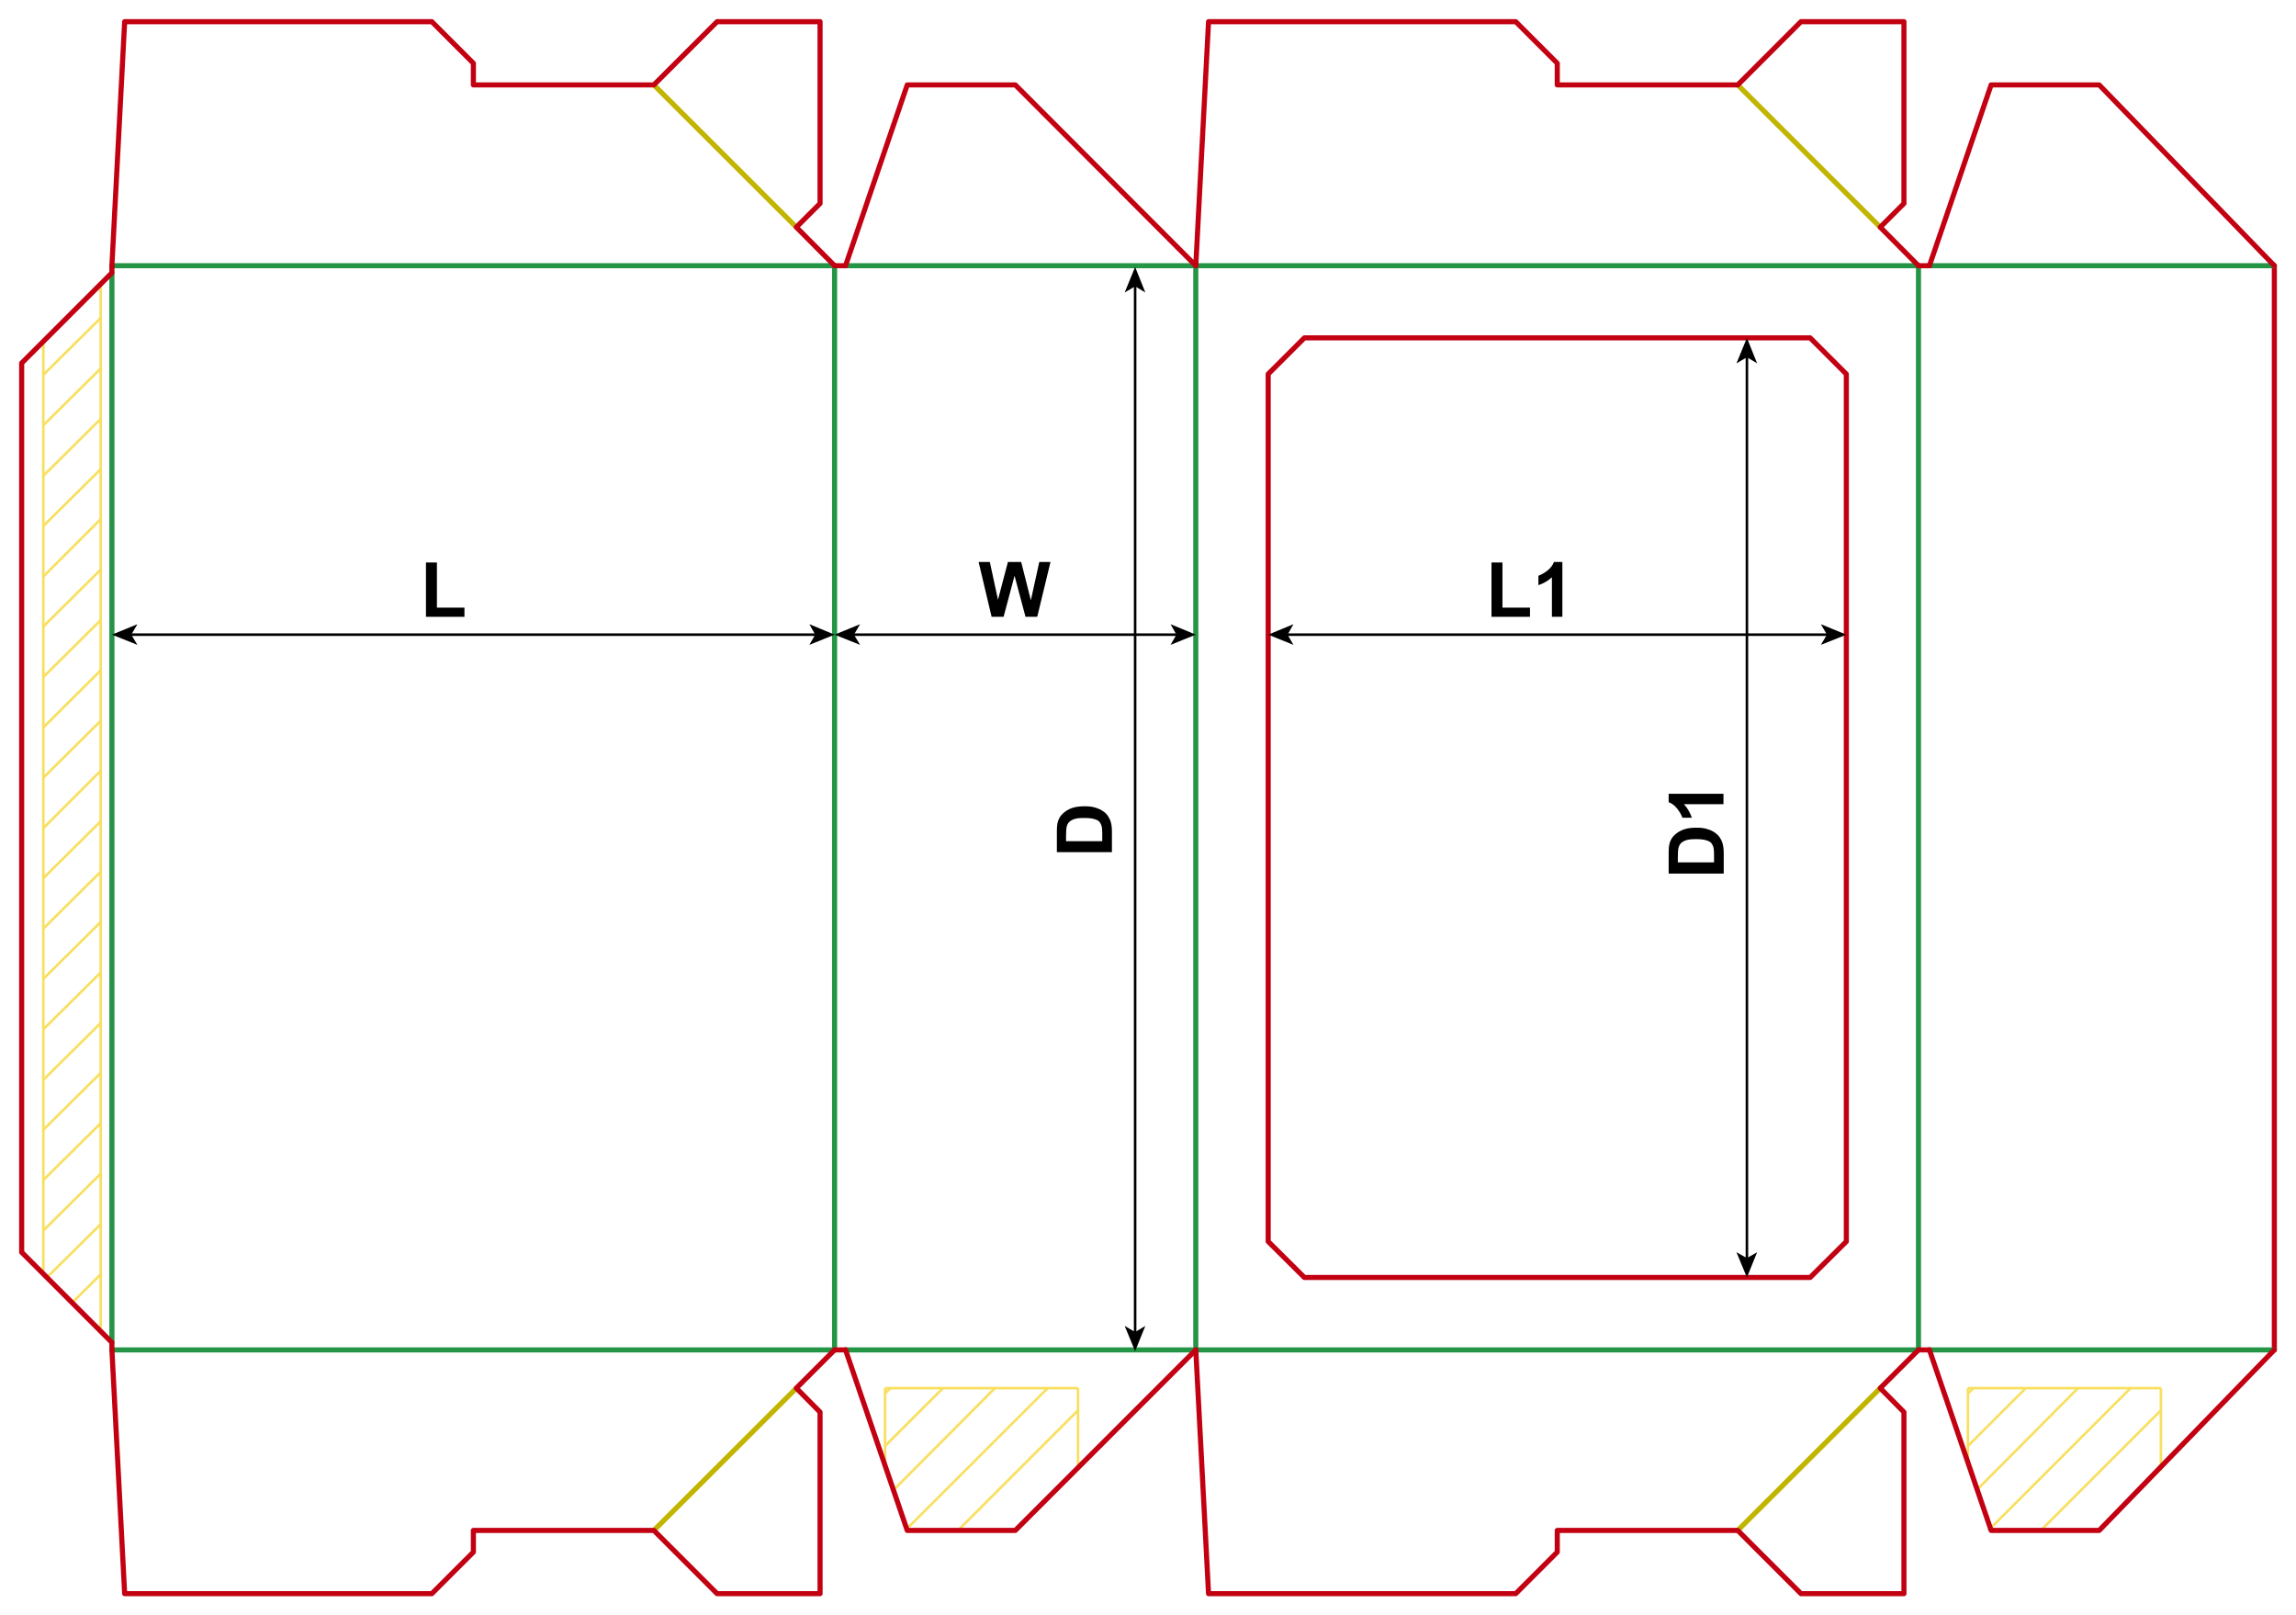 <?xml version="1.0" encoding="utf-8"?>
<!-- Generator: Adobe Illustrator 24.1.1, SVG Export Plug-In . SVG Version: 6.00 Build 0)  -->
<svg version="1.1" id="Layer_1" xmlns="http://www.w3.org/2000/svg" xmlns:xlink="http://www.w3.org/1999/xlink" x="0px" y="0px"
	 viewBox="0 0 900.7 633.5" style="enable-background:new 0 0 900.7 633.5;" xml:space="preserve">
<style type="text/css">
	.st0{fill:none;stroke:#F9DF5F;stroke-width:1;stroke-miterlimit:10;}
	.st1{fill:none;stroke:#249446;stroke-width:2;stroke-linecap:round;stroke-linejoin:round;stroke-miterlimit:10;}
	.st2{fill:none;stroke:#C20012;stroke-width:2;stroke-linecap:round;stroke-linejoin:round;stroke-miterlimit:10;}
	.st3{fill:none;stroke:#C1B500;stroke-width:2;stroke-linecap:round;stroke-linejoin:round;stroke-miterlimit:10;}
	.st4{fill:none;stroke:#000000;stroke-miterlimit:10;}
</style>
<g>
	<line class="st0" x1="347.2" y1="544.4" x2="422.9" y2="544.4"/>
	<line class="st0" x1="422.9" y1="544.4" x2="422.9" y2="576.7"/>
	<line class="st0" x1="347.2" y1="544.4" x2="347.2" y2="574.8"/>
	<line class="st0" x1="347.2" y1="546.5" x2="349.3" y2="544.4"/>
	<line class="st0" x1="347.2" y1="567.1" x2="369.9" y2="544.4"/>
	<line class="st0" x1="350.5" y1="584.4" x2="390.3" y2="544.4"/>
	<line class="st0" x1="355.1" y1="600.2" x2="411" y2="544.4"/>
	<line class="st0" x1="375.8" y1="600.2" x2="422.9" y2="553.1"/>
</g>
<g>
	<line class="st0" x1="772" y1="544.4" x2="847.7" y2="544.4"/>
	<line class="st0" x1="847.7" y1="544.4" x2="847.7" y2="576.7"/>
	<line class="st0" x1="772" y1="544.4" x2="772" y2="573.7"/>
	<line class="st0" x1="772" y1="546.5" x2="774.1" y2="544.4"/>
	<line class="st0" x1="772" y1="567.1" x2="794.7" y2="544.4"/>
	<line class="st0" x1="775.6" y1="584.2" x2="815.2" y2="544.4"/>
	<line class="st0" x1="780" y1="600.2" x2="835.8" y2="544.4"/>
	<line class="st0" x1="800.6" y1="600.2" x2="847.7" y2="553.1"/>
</g>
<g>
	<line class="st0" x1="17" y1="498.8" x2="17" y2="133.9"/>
	<line class="st0" x1="39.5" y1="111.4" x2="39.5" y2="520.7"/>
	<line class="st0" x1="17" y1="324.8" x2="39.5" y2="302.3"/>
	<line class="st0" x1="17" y1="305" x2="39.5" y2="282.7"/>
	<line class="st0" x1="17" y1="285.3" x2="39.5" y2="262.9"/>
	<line class="st0" x1="17" y1="265.5" x2="39.5" y2="243.2"/>
	<line class="st0" x1="17" y1="245.7" x2="39.5" y2="223.4"/>
	<line class="st0" x1="17" y1="226.1" x2="39.5" y2="203.6"/>
	<line class="st0" x1="17" y1="206.3" x2="39.5" y2="184"/>
	<line class="st0" x1="17" y1="186.6" x2="39.5" y2="164.3"/>
	<line class="st0" x1="17" y1="166.8" x2="39.5" y2="144.5"/>
	<line class="st0" x1="17" y1="147" x2="39.5" y2="124.7"/>
	<line class="st0" x1="17" y1="344.4" x2="39.5" y2="322.1"/>
	<line class="st0" x1="17" y1="364.2" x2="39.5" y2="341.9"/>
	<line class="st0" x1="17" y1="383.9" x2="39.5" y2="361.6"/>
	<line class="st0" x1="17" y1="403.7" x2="39.5" y2="381.4"/>
	<line class="st0" x1="17" y1="423.5" x2="39.5" y2="401.2"/>
	<line class="st0" x1="17" y1="443.1" x2="39.5" y2="420.8"/>
	<line class="st0" x1="17" y1="462.8" x2="39.5" y2="440.5"/>
	<line class="st0" x1="17" y1="482.6" x2="39.5" y2="460.3"/>
	<line class="st0" x1="18.8" y1="500.6" x2="39.5" y2="480.1"/>
	<line class="st0" x1="28.7" y1="510.5" x2="39.5" y2="499.8"/>
</g>
<line class="st1" x1="327.4" y1="104.2" x2="327.4" y2="529.4"/>
<line class="st1" x1="469.1" y1="104.2" x2="469.1" y2="529.4"/>
<line class="st1" x1="752.6" y1="104.2" x2="752.6" y2="529.4"/>
<polygon class="st2" points="511.7,132.5 710.1,132.5 724.3,146.7 724.3,486.9 710.1,501 511.7,501 497.5,486.9 497.5,146.7 "/>
<line class="st2" x1="892.2" y1="104.2" x2="892.2" y2="529.4"/>
<line class="st1" x1="43.9" y1="104.2" x2="327.4" y2="104.2"/>
<line class="st1" x1="331.7" y1="104.2" x2="752.6" y2="104.2"/>
<line class="st1" x1="756.9" y1="104.2" x2="892.2" y2="104.2"/>
<line class="st2" x1="327.4" y1="104.2" x2="331.7" y2="104.2"/>
<line class="st2" x1="752.6" y1="104.2" x2="756.9" y2="104.2"/>
<line class="st3" x1="256.5" y1="33.3" x2="312.4" y2="89.1"/>
<polyline class="st2" points="43.9,104.2 48.9,8.5 169.4,8.5 185.7,24.8 185.7,33.3 256.5,33.3 281.3,8.5 321.7,8.5 321.7,79.8 
	312.4,89.1 327.4,104.2 "/>
<polyline class="st2" points="331.7,104.2 355.9,33.3 398.3,33.3 469.1,104.2 "/>
<line class="st3" x1="681.7" y1="33.3" x2="737.6" y2="89.1"/>
<polyline class="st2" points="469.1,104.2 474.1,8.5 594.6,8.5 610.9,24.8 610.9,33.3 681.7,33.3 706.5,8.5 746.9,8.5 746.9,79.8 
	737.6,89.1 752.6,104.2 "/>
<polyline class="st2" points="756.9,104.2 781.1,33.3 823.5,33.3 892.2,104.2 "/>
<line class="st1" x1="43.9" y1="529.4" x2="327.4" y2="529.4"/>
<line class="st1" x1="331.7" y1="529.4" x2="752.6" y2="529.4"/>
<line class="st1" x1="756.9" y1="529.4" x2="892.2" y2="529.4"/>
<line class="st2" x1="327.4" y1="529.4" x2="331.7" y2="529.4"/>
<line class="st2" x1="752.6" y1="529.4" x2="756.9" y2="529.4"/>
<line class="st3" x1="256.5" y1="600.2" x2="312.4" y2="544.4"/>
<polyline class="st2" points="43.9,529.4 48.9,625 169.4,625 185.7,608.7 185.7,600.2 256.5,600.2 281.3,625 321.7,625 321.7,553.8 
	312.4,544.4 327.4,529.4 "/>
<polyline class="st2" points="331.7,529.4 355.9,600.2 398.3,600.2 469.1,529.4 "/>
<line class="st3" x1="681.7" y1="600.2" x2="737.6" y2="544.4"/>
<polyline class="st2" points="469.1,529.4 474.1,625 594.6,625 610.9,608.7 610.9,600.2 681.7,600.2 706.5,625 746.9,625 
	746.9,553.8 737.6,544.4 752.6,529.4 "/>
<polyline class="st2" points="756.9,529.4 781.1,600.2 823.5,600.2 892.2,529.4 "/>
<line class="st1" x1="43.9" y1="107" x2="43.9" y2="526.5"/>
<polyline class="st2" points="43.9,104.2 43.9,107 8.5,142.4 8.5,491.1 43.9,526.5 43.9,529.4 "/>
<g>
	<g>
		<line class="st4" x1="504.5" y1="248.9" x2="717.2" y2="248.9"/>
		<g>
			<polygon points="497.5,248.9 507.4,252.9 505.1,248.9 507.4,244.8 			"/>
		</g>
		<g>
			<polygon points="724.3,248.9 714.3,252.9 716.7,248.9 714.3,244.8 			"/>
		</g>
	</g>
</g>
<g>
	<g>
		<line class="st4" x1="334.5" y1="248.9" x2="462.1" y2="248.9"/>
		<g>
			<polygon points="327.4,248.9 337.4,252.9 335,248.9 337.4,244.8 			"/>
		</g>
		<g>
			<polygon points="469.1,248.9 459.2,252.9 461.5,248.9 459.2,244.8 			"/>
		</g>
	</g>
</g>
<g>
	<g>
		<line class="st4" x1="445.3" y1="111.8" x2="445.3" y2="522.9"/>
		<g>
			<polygon points="445.3,104.7 441.2,114.7 445.3,112.3 449.3,114.7 			"/>
		</g>
		<g>
			<polygon points="445.3,529.9 441.2,520 445.3,522.4 449.3,520 			"/>
		</g>
	</g>
</g>
<g>
	<path d="M585.1,241.9v-21.3h4.3v17.7h10.8v3.6H585.1z"/>
	<path d="M612.9,241.9h-4.1v-15.5c-1.5,1.4-3.3,2.4-5.3,3.1v-3.7c1.1-0.4,2.2-1,3.5-2s2.1-2.1,2.6-3.4h3.3V241.9z"/>
</g>
<g>
	<g>
		<line class="st4" x1="51" y1="248.9" x2="320.3" y2="248.9"/>
		<g>
			<polygon points="43.9,248.9 53.9,252.9 51.5,248.9 53.9,244.8 			"/>
		</g>
		<g>
			<polygon points="327.4,248.9 317.5,252.9 319.8,248.9 317.5,244.8 			"/>
		</g>
	</g>
</g>
<g>
	<path d="M167.1,241.9v-21.3h4.3v17.7h10.8v3.6H167.1z"/>
</g>
<g>
	<path d="M389,241.9l-5.1-21.5h4.4l3.2,14.8l3.9-14.8h5.2l3.8,15l3.3-15h4.4l-5.2,21.5h-4.6l-4.3-16.1l-4.3,16.1H389z"/>
</g>
<g>
	<path d="M414.6,334.2v-7.9c0-1.8,0.1-3.1,0.4-4.1c0.4-1.3,1-2.3,2-3.2s2.1-1.6,3.5-2.1s3.1-0.7,5.1-0.7c1.8,0,3.3,0.2,4.6,0.7
		c1.6,0.5,2.8,1.3,3.8,2.3c0.7,0.8,1.3,1.8,1.7,3c0.3,1,0.5,2.2,0.5,3.8v8.2H414.6z M418.2,329.9h14.2v-3.2c0-1.2-0.1-2.1-0.2-2.6
		c-0.2-0.7-0.5-1.3-0.9-1.8s-1.1-0.8-2.1-1.1s-2.3-0.4-3.9-0.4s-2.9,0.1-3.8,0.4s-1.6,0.7-2.1,1.2s-0.8,1.2-1,2
		c-0.1,0.6-0.2,1.8-0.2,3.6V329.9z"/>
</g>
<g>
	<g>
		<line class="st4" x1="685.3" y1="139.6" x2="685.3" y2="494"/>
		<g>
			<polygon points="685.3,132.5 681.2,142.5 685.3,140.1 689.3,142.5 			"/>
		</g>
		<g>
			<polygon points="685.3,501 681.2,491.1 685.3,493.4 689.3,491.1 			"/>
		</g>
	</g>
</g>
<g>
	<path d="M654.6,342.6v-7.9c0-1.8,0.1-3.1,0.4-4.1c0.4-1.3,1-2.3,2-3.2s2.1-1.6,3.5-2.1s3.1-0.7,5.1-0.7c1.8,0,3.3,0.2,4.6,0.7
		c1.6,0.5,2.8,1.3,3.8,2.3c0.7,0.8,1.3,1.8,1.7,3c0.3,1,0.5,2.2,0.5,3.8v8.2H654.6z M658.2,338.2h14.2V335c0-1.2-0.1-2.1-0.2-2.6
		c-0.2-0.7-0.5-1.3-0.9-1.8s-1.1-0.8-2.1-1.1s-2.3-0.4-3.9-0.4s-2.9,0.1-3.8,0.4s-1.6,0.7-2.1,1.2s-0.8,1.2-1,2
		c-0.1,0.6-0.2,1.8-0.2,3.6V338.2z"/>
	<path d="M676.1,311.3v4.1h-15.5c1.4,1.5,2.4,3.3,3.1,5.3h-3.7c-0.4-1.1-1-2.2-2-3.5s-2.1-2.1-3.4-2.6v-3.3H676.1z"/>
</g>
</svg>
